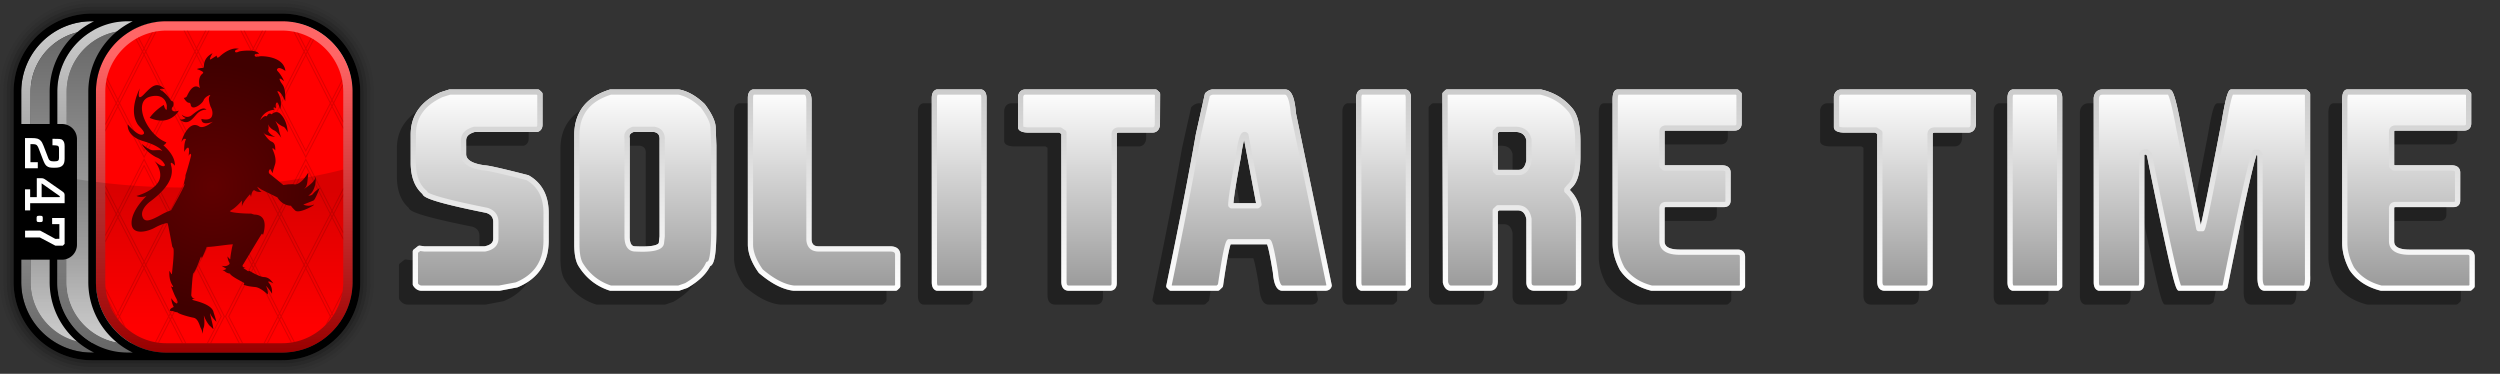 <svg xmlns="http://www.w3.org/2000/svg" width="1070" height="160" xmlns:xlink="http://www.w3.org/1999/xlink" viewBox="0 0 1070 160" preserveAspectRatio="xMinYMin"><rect x="0" y="0" width="1070" height="160" fill="#333333" stroke="none"/><defs><linearGradient id="a" x1="1464.075" y1="280.912" x2="1464.075" y2="139.098" gradientTransform="translate(-1384.075 -130.005)" gradientUnits="userSpaceOnUse"><stop offset="0" stop-color="#666"/><stop offset="1" stop-color="#ccc"/></linearGradient><linearGradient id="b" x1="255.308" y1="-53.727" x2="255.308" y2="-187.539" gradientTransform="translate(-175.308 200.633)" gradientUnits="userSpaceOnUse"><stop offset="0" stop-color="#ccc"/><stop offset="1" stop-color="#666"/></linearGradient><linearGradient id="c" x1="1471.789" x2="1471.789" y2="139.098" xlink:href="#a"/><linearGradient id="d" x1="263.023" x2="263.023" xlink:href="#b"/><linearGradient id="e" x1="1480.063" y1="280.912" x2="1480.063" y2="139.098" gradientTransform="translate(-1384.075 -130.005)" gradientUnits="userSpaceOnUse"><stop offset="0" stop-color="#900"/><stop offset=".9" stop-color="#f66"/></linearGradient><linearGradient id="f" x1="1464.075" y1="276.911" x2="1464.075" y2="202.557" gradientTransform="translate(-1384.075 -130.005)" gradientUnits="userSpaceOnUse"><stop offset=".1" stop-opacity="0"/><stop offset=".9" stop-opacity=".15"/></linearGradient><linearGradient id="h" data-name="New Gradient Swatch 12" x1="617.469" y1="124.488" x2="617.469" y2="38.288" gradientUnits="userSpaceOnUse"><stop offset="0" stop-color="#999"/><stop offset="1" stop-color="#fff"/></linearGradient><linearGradient id="i" x1="617.469" y1="124.488" x2="617.469" y2="38.288" gradientUnits="userSpaceOnUse"><stop offset="0" stop-color="#fff"/><stop offset="1" stop-color="#ccc"/></linearGradient><radialGradient id="g" cx="162.133" cy="154.321" fx="162.133" fy="154.321" r="52.833" gradientTransform="rotate(20 337.826 -85.093)" gradientUnits="userSpaceOnUse"><stop offset="0" stop-color="#600000"/><stop offset="1" stop-color="#400000"/></radialGradient></defs><path d="M120.718 0H39.282C17.622 0 0 17.622 0 39.282v81.436C0 142.378 17.622 160 39.282 160h81.436c21.66 0 39.282-17.622 39.282-39.282V39.282C160 17.622 142.378 0 120.718 0Zm37.827 120.718c0 20.858-16.969 37.827-37.827 37.827H39.282c-20.858 0-37.827-16.969-37.827-37.827V39.282c0-20.858 16.969-37.827 37.827-37.827h81.436c20.858 0 37.827 16.969 37.827 37.827v81.436Z" opacity=".05"/><path d="M120.718 1.455H39.282c-20.858 0-37.827 16.969-37.827 37.827v81.436c0 20.858 16.969 37.827 37.827 37.827h81.436c20.858 0 37.827-16.969 37.827-37.827V39.282c0-20.858-16.969-37.827-37.827-37.827Zm36.372 119.263c0 20.056-16.317 36.372-36.372 36.372H39.282c-20.056 0-36.372-16.316-36.372-36.372V39.282C2.91 19.226 19.226 2.91 39.282 2.91h81.436c20.056 0 36.372 16.316 36.372 36.372v81.436Z" opacity=".1"/><path d="M120.718 2.91H39.282C19.226 2.91 2.91 19.226 2.91 39.282v81.436c0 20.056 16.317 36.372 36.372 36.372h81.436c20.056 0 36.372-16.316 36.372-36.372V39.282c0-20.056-16.317-36.372-36.372-36.372Zm34.917 117.808c0 19.253-15.664 34.917-34.917 34.917H39.282c-19.253 0-34.917-15.664-34.917-34.917V39.282c0-19.253 15.664-34.917 34.917-34.917h81.436c19.253 0 34.917 15.664 34.917 34.917v81.436Z" opacity=".2"/><path d="M120.718 4.365H39.282c-19.253 0-34.917 15.664-34.917 34.917v81.436c0 19.253 15.664 34.917 34.917 34.917h81.436c19.253 0 34.917-15.664 34.917-34.917V39.282c0-19.253-15.664-34.917-34.917-34.917Zm33.462 116.353c0 18.451-15.011 33.462-33.462 33.462H39.282c-18.451 0-33.462-15.011-33.462-33.462V39.282C5.82 20.831 20.831 5.82 39.282 5.82h81.436c18.451 0 33.462 15.011 33.462 33.462v81.436Z" opacity=".3"/><path d="M120.718 9.093H39.282c-16.646 0-30.189 13.543-30.189 30.189v81.436c0 16.646 13.543 30.189 30.189 30.189h81.436c16.646 0 30.189-13.543 30.189-30.189V39.282c0-16.646-13.543-30.189-30.189-30.189Zm26.188 111.625c0 14.404-11.785 26.188-26.188 26.188H39.282a25.999 25.999 0 0 1-14.616-4.488 26.563 26.563 0 0 1-5.574-5.067 26.3 26.3 0 0 1-3.933-6.465 25.942 25.942 0 0 1-2.066-10.168V39.282c0-.9.046-1.79.136-2.668.808-7.897 5.164-14.785 11.436-19.032a26.157 26.157 0 0 1 9.355-3.953 26.007 26.007 0 0 1 5.261-.535h81.436c14.403 0 26.188 11.784 26.188 26.188v81.436Z" fill="url(#a)"/><path d="M120.718 13.094H39.282a26.01 26.01 0 0 0-14.616 4.488c-6.272 4.246-10.628 11.134-11.436 19.032-.09.878-.136 1.767-.136 2.668v81.436c0 3.601.737 7.038 2.066 10.168a26.27 26.27 0 0 0 3.933 6.465 26.553 26.553 0 0 0 5.574 5.067 25.994 25.994 0 0 0 14.616 4.488h81.436c14.403 0 26.188-11.784 26.188-26.188V39.282c0-14.404-11.785-26.188-26.188-26.188Z" fill="url(#b)"/><path d="M120.718 9.093H54.712c-16.646 0-30.189 13.543-30.189 30.189v81.436c0 16.646 13.543 30.189 30.189 30.189h66.006c16.646 0 30.189-13.543 30.189-30.189V39.282c0-16.646-13.543-30.189-30.189-30.189Zm26.188 111.625c0 14.404-11.785 26.188-26.188 26.188H54.712a25.999 25.999 0 0 1-14.616-4.488 26.563 26.563 0 0 1-5.574-5.067 26.3 26.3 0 0 1-3.933-6.465 25.942 25.942 0 0 1-2.066-10.168V39.282c0-.9.046-1.79.136-2.668.808-7.897 5.164-14.785 11.436-19.032a26.157 26.157 0 0 1 9.355-3.953 26.007 26.007 0 0 1 5.261-.535h66.006c14.403 0 26.188 11.784 26.188 26.188v81.436Z" fill="url(#c)"/><path d="M120.718 13.094H54.712a26.01 26.01 0 0 0-14.616 4.488c-6.272 4.246-10.628 11.134-11.436 19.032-.09.878-.136 1.767-.136 2.668v81.436c0 3.601.737 7.038 2.066 10.168a26.27 26.27 0 0 0 3.933 6.465 26.553 26.553 0 0 0 5.574 5.067 25.994 25.994 0 0 0 14.616 4.488h66.006c14.403 0 26.188-11.784 26.188-26.188V39.282c0-14.404-11.785-26.188-26.188-26.188Z" fill="url(#d)"/><rect x="41.069" y="9.093" width="109.837" height="141.814" rx="30.189" ry="30.189" fill="red"/><path d="M120.718 9.093h-49.46c-16.646 0-30.189 13.543-30.189 30.189v81.436c0 16.646 13.543 30.189 30.189 30.189h49.46c16.646 0 30.189-13.543 30.189-30.189V39.282c0-16.646-13.543-30.189-30.189-30.189Zm26.188 111.625c0 14.404-11.785 26.188-26.188 26.188h-49.46a25.999 25.999 0 0 1-14.616-4.488 26.563 26.563 0 0 1-5.574-5.067 26.3 26.3 0 0 1-3.933-6.465 25.942 25.942 0 0 1-2.066-10.168V39.282c0-.9.046-1.79.136-2.668.808-7.897 5.164-14.785 11.436-19.032a26.157 26.157 0 0 1 9.355-3.953 26.007 26.007 0 0 1 5.261-.535h49.46c14.403 0 26.188 11.784 26.188 26.188v81.436Z" fill="url(#e)"/><path d="m61.678 67.727 11.224-21.782 11.223 21.782 12.099-23.481.051-.095L85.05 22.086l4.634-8.992h-.475l-4.395 8.528-.451-.886 3.938-7.642h-.476l-3.698 7.177v-.002l-.002.002-3.699-7.177h-.476l3.938 7.643-.45.886-4.394-8.528h-.475l4.633 8.992-10.299 20.25-10.299-20.25 4.456-8.648c-.175.029-.349.062-.523.094l-4.169 8.09-.45-.886 3.607-7.001c-.18.041-.361.08-.54.125l-3.304 6.411v-.002l-.002.002-2.235-4.338c-.126.064-.251.13-.375.196l2.374 4.607-.451.886-2.629-5.101c-.122.07-.245.139-.366.211l2.759 5.354-10.301 20.247-4.653-9.145c-.051.211-.105.421-.151.635l4.566 8.976-.447.878-4.362-8.576c-.039.243-.067.491-.099.736l4.22 8.296-4.458 8.651v.922l4.69-9.103.455.884-5.146 9.983v.92l5.382-10.445 11.226 21.782Zm0-.924L50.69 45.485l.455-.884 10.533 20.442 10.532-20.44.454.881-10.986 21.32Zm-10.3-22.67 10.3-20.248 10.3 20.248-10.3 19.988-10.3-19.988Zm44.42.018L84.124 66.803 73.139 45.485l.454-.881 10.532 20.439 10.774-20.909-10.536-20.715.448-.87 10.988 21.602Zm-21.974-.018 10.3-20.248 10.3 20.248-10.3 19.988-10.3-19.988Zm10.3-22.932.45.884-.448.87v-.003l-.003.003-.448-.87.45-.884Zm-.685 1.348.448.87-10.303 20.259-.445-.876 10.3-20.253ZM73.35 44.151l-.449.872-.449-.872.449-.883.449.883Zm-.686-1.349-.445.875-10.304-20.258.448-.87 10.3 20.253ZM61.678 21.201l.45.884-.448.87v-.003l-.003.003-.448-.87.45-.884Zm-.686 1.348.448.87-10.304 20.257-.446-.877 10.302-20.25Zm-10.99 21.602.451-.887.451.887-.451.875-.451-.875Zm74.481 102.479a21.1 21.1 0 0 0 .439-.068l-5.038-9.775.454-.881 5.414 10.507c.144-.028.288-.057.431-.088l-5.612-10.89 10.3-20.244 10.3 20.244-1.936 3.756c.365-.366.716-.746 1.06-1.134l1.109-2.152.254.492c.095-.126.184-.256.276-.384l-.289-.561.451-.887.36.708c.091-.135.176-.275.265-.412l-.388-.762 3.96-7.784c.109-.494.207-.992.287-1.495l-4.484 8.814-10.3-20.245 10.3-19.989 4.81 9.335v-.922l-4.573-8.873.455-.882 4.119 7.992v-.923l-3.885-7.54 3.885-7.637v-.932l-4.127 8.111-.446-.877 4.573-8.988v-.931l-4.81 9.454-11.225-22.06-11.223 22.063-11.225-22.063-12.099 23.785-.051.094 11.225 21.784-11.174 21.97-.051.093 5.903 11.453h.476l-5.902-11.453 10.986-21.6.449.871-10.487 20.617-.049.097 5.91 11.469h.476l-5.912-11.472 10.3-20.244 10.3 20.244-5.912 11.472h.476l5.669-11.001.454.881-5.215 10.12h.475l4.978-9.66 4.835 9.384Zm-4.153-11.653-.446-.876 10.301-20.249.449.871-10.304 20.254Zm-1.373-42.919.454.881-10.298 19.985-.451-.887 10.296-19.98Zm-10.532 19.516v-.003l-.003.003-10.298-19.985 10.3-20.246 10.3 20.246-10.298 19.985Zm11.222-18.175 10.299 19.99-10.298 20.248-10.3-20.248 10.299-19.99Zm10.987 18.639-.451.887-10.299-19.985.454-.881 10.296 19.979Zm-10.063-20.45 10.3-20.246 10.3 20.246-10.298 19.985v-.003l-.003.003-10.298-19.985Zm10.3 22.669v.002l-.45-.871.45-.884.45.884-.449.871v-.002Zm10.988 19.843-.447.879-10.303-20.256.449-.871 10.301 20.248Zm-10.299-21.176-.451-.887 10.296-19.98.455.882-10.299 19.984Zm10.536-22.205.451.887-.451.875-.451-.875.451-.887Zm-11.225-22.061 10.988 21.595-.448.88-10.54-20.721-10.541 20.719-.445-.876 10.987-21.597Zm-10.774 22.947-.45.874-.45-.874.45-.885.45.885Zm-12.362 21.319L96.751 91.605l11.672-22.947 10.988 21.598-.447.878-10.541-20.723-10.724 21.082-.049.098 10.536 20.446-.451.886Zm.688 1.333v.002l-.45-.871.45-.884.45.884-.449.871v-.002Zm.238.466.449-.871 10.302 20.251-.446.877-10.304-20.257Zm10.536 20.73.45-.885.45.885-.45.874-.45-.874Zm-34.148-22.064 11.225-21.784-12.15-23.878L72.901 89.79 61.678 67.727l-11.225 22.06-5.383-10.579v.931l5.146 10.114-.448.88-4.698-9.237v.929l4.458 8.763-4.458 8.651v.923l4.691-9.104.455.882-5.146 9.985v.922L50.453 93.4l10.3 19.989-10.3 20.245-5.253-10.325c.041.415.094.826.154 1.235l4.862 9.556-.447.879-3.788-7.447c.246.908.542 1.796.882 2.663l2.28 4.481a26.43 26.43 0 0 0 1.657 2.323l-.109-.211.455-.883 1.789 3.472c.3.294.606.582.92.861l-2.475-4.804 10.3-20.244 10.3 20.244-5.668 11c.145.028.291.05.437.076l5.464-10.605.453.88-5.08 9.859c.148.021.295.041.444.06l4.873-9.458 4.978 9.661h.475l-5.215-10.121.453-.88 5.669 11.001h.476l-5.912-11.472 10.3-20.244 10.3 20.244-5.912 11.472h.476l5.909-11.469-10.536-20.714.449-.871 10.988 21.6-5.902 11.453h.475l5.902-11.453-11.225-22.063ZM73.35 91.605l-.449.872-.449-.872.449-.883.449.883Zm10.537 20.433-.451.886-10.298-19.987.453-.879 10.296 19.979Zm-10.063-20.45 10.3-20.246 10.3 20.246-10.298 19.985v-.003l-.003.003-10.298-19.985Zm-1.613.47.453.879-10.298 19.987-.451-.886 10.296-19.979Zm-10.532 19.516v-.003l-.003.003-10.298-19.985 10.3-20.246 10.3 20.246-10.298 19.985Zm11.222-18.176 10.298 19.991-10.298 20.248-10.298-20.248 10.298-19.991Zm-11.223-24.74 10.986 21.598-.446.876-10.54-20.721L51.136 91.13l-.446-.877 10.988-21.595ZM50.002 91.605l.451-.887.451.887-.451.875-.451-.875Zm.688 1.335.455-.882 10.296 19.98-.451.887-10.299-19.984Zm-.237 43.388-.451-.875.451-.887.451.887-.451.875Zm.683-1.351-.446-.877 10.301-20.248.449.871-10.304 20.254Zm10.542-20.72v.002l-.45-.871.45-.884.45.884-.449.871v-.002Zm.237.466.449-.871 10.3 20.251-.445.876-10.303-20.256Zm10.986 21.602-.449-.872.449-.883.449.883-.449.872Zm.682-1.346-.445-.876 10.3-20.251.449.871-10.303 20.256Zm10.542-20.721v-.002l-.002.002-.449-.871.45-.884.45.884-.449.871Zm.237-2.22 10.536-20.446-10.774-21.18-10.541 20.72-.445-.876 10.986-21.598 11.674 22.947-10.986 21.319-.451-.886Zm59.059 21.677 1.246-2.449a26.18 26.18 0 0 1-1.246 2.449ZM96.274 44.151l12.15 23.576 11.224-21.782 11.224 21.782 11.224-21.782 4.811 9.335v-.922l-4.574-8.874.455-.884 4.119 7.993v-.922l-3.885-7.54 3.759-7.39c-.025-.253-.058-.504-.09-.755l-3.911 7.689-.446-.877 4.15-8.158c-.041-.228-.079-.457-.126-.683l-4.261 8.375-10.301-20.247 2.624-5.092c-.12-.074-.241-.146-.362-.219l-2.498 4.846-.451-.886 2.249-4.364a32.609 32.609 0 0 0-.372-.203l-2.114 4.102v-.002l-.002.002-3.21-6.23c-.184-.051-.368-.104-.554-.151l3.528 6.846-.451.886-4.108-7.971c-.174-.037-.351-.067-.526-.1l4.398 8.535-10.3 20.248-10.3-20.248 4.634-8.992h-.475l-4.395 8.528-.451-.886 3.938-7.643h-.476l-3.699 7.177v-.002l-.002.002-3.699-7.177h-.476l3.938 7.642-.451.886-4.394-8.528h-.476l4.634 8.992-11.226 22.065Zm34.597 22.652-10.987-21.318.455-.882 10.532 20.44 10.532-20.44.455.884-10.988 21.317Zm-10.3-22.67 10.3-20.248 10.3 20.248-10.3 19.988-10.3-19.988Zm21.976.018-.451.875-.451-.875.451-.887.451.887Zm-.688-1.352-.447.878-10.304-20.258.448-.87 10.302 20.25Zm-10.988-21.598.45.884-.448.87v-.003l-.003.003-.448-.87.45-.884Zm-.686 1.348.448.87-10.304 20.257-.445-.876 10.301-20.252Zm-10.088 21.602-.45.874-.45-.874.45-.885.45.885Zm-.687-1.35-.446.877L108.66 23.42l.448-.87 10.301 20.252Zm-.687 1.332-10.3 19.988-10.3-19.988 10.3-20.248 10.3 20.248Zm-10.3-22.932.45.884-.448.87v-.003l-.003.003-.448-.87.45-.884Zm-.685 1.348.448.87-10.487 20.62-.049.095 10.774 20.909 10.532-20.44.455.882-10.987 21.318-11.672-22.652 10.987-21.602Z" fill="#900" fill-opacity=".35"/><path d="M80.001 80.275c-25.106 0-48.27-2.874-66.907-7.722v48.166c0 3.601.737 7.038 2.066 10.168a26.3 26.3 0 0 0 3.933 6.465 26.538 26.538 0 0 0 5.573 5.066 25.994 25.994 0 0 0 14.616 4.488h81.436c14.403 0 26.188-11.784 26.188-26.188V72.553c-18.637 4.848-41.8 7.722-66.905 7.722Z" fill="url(#f)"/><path d="M120.718 5.82H39.282C20.831 5.82 5.82 20.831 5.82 39.282v81.436c0 18.451 15.011 33.462 33.462 33.462h81.436c18.451 0 33.462-15.011 33.462-33.462V39.282c0-18.451-15.011-33.462-33.462-33.462ZM9.093 39.282c0-16.646 13.543-30.189 30.189-30.189h1.004c-11.25 5.397-19.037 16.9-19.037 30.189v13.791H9.093V39.282Zm30.189 111.625c-16.646 0-30.189-13.543-30.189-30.189v-9.568h12.156v9.568c0 13.289 7.787 24.791 19.037 30.189h-1.004Zm15.43 0c-16.646 0-30.189-13.543-30.189-30.189v-9.568h1.989a6.436 6.436 0 0 0 6.434-6.434V59.508a6.434 6.434 0 0 0-6.434-6.435h-1.989V39.282c0-16.646 13.543-30.189 30.189-30.189h2.121c-11.25 5.397-19.037 16.9-19.037 30.189v81.436c0 13.289 7.787 24.791 19.037 30.189h-2.121Zm96.195-30.189c0 16.646-13.543 30.189-30.189 30.189h-49.46c-16.646 0-30.189-13.543-30.189-30.189V39.282c0-16.646 13.543-30.189 30.189-30.189h49.46c16.646 0 30.189 13.543 30.189 30.189v81.436Z"/><path d="M19.981 71.051c-.605-.452-1.039-1.325-1.551-2.625l-1.961-5.094c-.146-.374-.41-.874-.65-1.123-.342-.348-.799-.526-2.088-.526h-.701v7.744h3.148v2.595h-5.474V59.089h2.664c2.423 0 3.223.273 4.019 1.098.466.474.8 1.048 1.262 2.247l1.988 5.169c.293.772.532.973.77 1.122.319.2.583.326 1.751.326 1.11 0 1.571-.147 1.811-.402.147-.144.293-.448.293-1.096v-3.845c0-.749-.146-.973-.315-1.147-.167-.177-.505-.351-2.493-.399v-2.751c2.834.054 3.689-.108 4.394.616.508.523.811 1.132.811 2.582v5.294c0 1.526-.314 2.325-.844 2.873-.707.725-1.575 1.024-3.537 1.024-1.844 0-2.499-.149-3.297-.747Zm7.678 12.445v3.472h-14.75v3.07h-2.206v-9.013h2.206v3.345h2.837v-8.107l2.006.015c.631 0 1.038.149 1.649.574l7.244 5.046c.725.499 1.014.874 1.014 1.598Zm-2.083.447-7.75-5.467v5.893h7.75v-.427Zm-9.734 8.651c-.137.147-.17.303-.17.625v.958c0 .321.033.478.17.625.161.186.375.264 1.147.264.77 0 .981-.078 1.147-.264.131-.147.167-.303.167-.625v-.958c0-.321-.036-.478-.167-.625-.167-.186-.377-.264-1.147-.264-.772 0-.987.078-1.147.264Zm-5.111 9.05 6.333-.006 6.614 3.496h3.231l.748-.769V93.311h-5.35v2.622h3.1v6.269l-1.729.033-6.484-3.529-6.464.006v2.932Z" fill="#fff"/><path d="M78.683 41.894s.875-.003 1.279-.694c.402-.691 2.553-6.167 5.644-3.458 0 0-1.478-4.342 1.143-6.293.671-.503-.201-1.07-2.49-1.888 0 0 .878-.44 2.688-.503.808-.063-.735-3.837 4.033-6.291 0 0-2.353 3.836-.268 2.327.875-.566 2.082-1.322 2.082-1.322s-.265 1.827 1.411.254c1.682-1.573 5.307-3.963 8.063-3.085 0 0-1.747.318-1.68 1.007.07.694.878.504 1.68.127.805-.378 7.928-1.07 8.535 1.006 0 0-1.814-.313-1.814.566 0 .882 1.344.63 2.216.443.872-.127 10.211-.127 10.952 6.29 0 0-2.219-1.7-3.161-1.133-.936.566-.265 1.07.338 1.763.604.691 2.149 3.083 2.149 3.713 0 0-2.551-2.329-1.612-.189.942 2.137 2.353 1.572 2.219 8.809 0 0-2.219-5.1-3.426-4.155 0 0 2.487 3.397 1.207 7.614 0 0-.875-3.837-1.543-2.767-.674 1.07-.067 2.263-.067 2.263s-2.018-1.006-.808.694c0 0-4.432 0-6.112 4.467 0 0 1.68-2.391 2.887-1.636 0 0 .604-1.954 2.082-.881 0 0 1.814-2.076 3.764-.125 1.948 1.948 2.823 4.654 3.091 7.8 0 0-1.143-2.137-1.75-2.33-.604-.187-2.353-1.128-3.225-2.199-.875-1.073.939 1.758 1.143 3.207.201 1.446 1.073 3.712 1.073 3.712s-1.744-2.642-2.954-3.146c-1.21-.504-2.551-1.761-2.688-3.021s.402 2.14 0 3.082c.271 1.073 2.012 2.33 2.89 2.584.872.251-3.966-.254-4.84-1.7-.872-1.449 1.481 3.021 3.362 3.776 1.884.755 1.545 2.703 1.682 3.837 0 0-1.082-1.449-1.28-.755.271.755 1.948 4.091 1.143 6.669-.805 2.578-1.012 3.333-.945 3.712.073.376-.802-1.134-1-1.575-.204-.44-1.347 1.196-.268 2.015 1.07.816 5.776 4.718 5.776 4.718s2.012-.315 2.417-.315c.402 0 1.948-.125 2.481.064.808 0 2.89-.63 5.109-4.091.268-.504.671-.881.671-.881s-.198 2.076-.265 2.455c-.137.501 0 3.204-1.347 4.213-1.344 1.006 4.304-2.452 4.569-4.464.274-2.015.939 5.345-2.957 7.485 0 0 1.347.312 2.152-.881 1.006-1.196 2.685-2.327 2.685-2.327s-1.811 4.972-2.618 5.345c-.805.379-4.365 1.761-4.365 1.761s1.948 1.009 4.228.125c2.286-.881-5.911 4.152-7.724 2.394-1.814-1.764-1.744-2.015-1.744-2.015s-3.7.064-5.846-3.587c0 0-6.587-3.207-6.788-3.333-.201-.125-1.878-1.26-1.878-1.26s.805 1.761 1.945 2.266c0 0-1.945.187-2.887-.566-.939-.755-1.548 1.449-1.68 2.703l-.408-1.196s-3.423 3.712-3.487 5.476c0 0-.067-1.26.064-2.77 0 0-2.82 3.336-4.907 4.281-2.082.942 7.194 1.443 8.739 1.321 0 0 1.012.376 1.475.44.47.061 6.386-.318 3.63 8.806 0 0-.201-.881-.54-.504-.335.379-7.791 12.836-7.791 12.836s-1.079 1.134.335 1.51c1.411.376-.875 0-.134.44s1.814 1.199 1.814 1.199l.47-.254s4.234 2.642 6.252 2.703c2.012.067 3.088 1.385 4.027 2.706 0 0-3.021-1.697-1.881-.19 1.143 1.324 1.408 2.77 1.344 4.596 0 0-1.948-2.96-2.618-3.272 0 0 1.178 2.26.717 3.584 0 0-2.977-2.933-5.269-3.146-2.289-.216-3.934-.501-5.004-1.035 0 0 .271-.432.271-.647s-5.651-2.785-6.115-4.076c0 0-1.108-.105-1.872-.712-.758-.609-.685-.469-1.184-.504-.49-.035 1.758-.641 1.414-.892-.344-.251-1.604-.965-1.831-1.181-.23-.213 1.219.499 2.481-.213 1.26-.714.805-.857.382-1.898-.42-1.038-.461-1.965-.461-1.965s1.303 1.647 1.228 1.073c-.076-.572.799-5.756 1.102-6.15.309-.394-8.628 1.035-10.497 1H88.5s-1.645 4.257-2.216 4.829c0 0-.038-.86-.265-.606-.233.248-1.989 5.803-3.406 7.287-.417 2.896-.758 9.232-.758 9.232s.341 1.324 1.295 1.324c.959 0-1.486.283-.723.642.767.359 8.325 1.717 8.975 5.292a135.503 135.503 0 0 1 1.257 4.076s-1.752-1.572-2.554-3.289c-.808-1.717 1.07 4.327 1.219 6.438 0 0-1.143-1.146-1.528-1.432-.379-.286-1.752-2.251-2.368-3.969-.612-1.717.726 3.003-.458 5.257a53.1 53.1 0 0 1-.19 2.108s-.306-1.61-.954-2.648c-.606-1.68-1.26-3.899-3.018-4.217-1.758-.324-6.376-1.575-6.949-2.362-.574.07-.805-.108-.916-.143-.117-.038-1.185-.467-2.218-.467 0 0-.229-.787 1.263-1.429.229-.108.418-.216.418-.216s-.994-1.572-1.105-3.756c0 0 1.602 2.502 2.478 2.219.384-.501.155-1.251-.496-2.397-.65-1.143-1.91-4.47-2.062-4.826-.152-.356.916.79.878-.035-.57-.895-1.796-2.613-1.604-6.546.039-.464.991 1.898 1.108 1.216 0-.819 1.029-8.436.649-10.798 0 0-.344-.825-.421-.609-.074.216-1.793-9.763-2.137-10.369 0 0-1.98.09-5.409 1.977-3.425 1.887-10.077 3.397-9.975-2.169.102-5.569 6.351-11.325 6.351-11.325s-2.621.849-4.234-.093c0 0 6.549-1.607 9.273-5.852 2.719-4.246-1.615-9.156-1.615-9.156s3.832 3.589 4.537 1.793c-.907-1.887-2.422-2.831-3.629-3.301-1.209-.472-4.94-2.925-6.352-5.756 0 0 3.13 2.735 4.842 2.735 1.713 0 3.326-.283 3.827.283.504.566-.2-1.886-7.861-4.152-7.66-2.263-6.75-7.173-6.75-7.173s5.039 6.042 6.852 3.966c.602-1.038-2.116-3.021-2.82-4.342-.709-1.324-3.326-5.756 1.108-15.098 0 0-1.817 6.325 1.712 2.642 3.525-3.68 5.443-5.569 8.972-2.359 0 0-3.426-.472-1.312.755 2.114 1.228 3.928 4.149 3.928 4.149l1.012.569s.499 1.321-.303 2.263c-.808.945-.303 2.551 2.718 1.513 0 0-3.727 6.981-12.495 3.114 0 0 1.612-2.738 6.048-5.569 0 0 .504 2.266 1.108 2.076.602-.189.602-7.643-7.054-5.569-7.66 2.079-1.212 16.516 7.054 19.537 0 0-.604 1.134-1.212 1.134-.602 0 5.04 3.773 4.839 8.87 0 0-2.317-2.735-1.613-.096.706 2.642 1.209 7.928-9.17 15.571 0 0-5.04 3.776-2.621 7.266 1.012 1.134 2.621 1.038 7.762-1.887 2.015-1.131 4.03-1.793 4.03-1.793s5.243-9.249 5.642-10.757c.405-1.511-.3 0-.3 0s.402-2.076.604-2.642c.204-.569.204-1.604.204-1.604l.604-1.889s1.817-6.228 1.817-6.701c0 0-.207-1.277-.868.035-.655 1.312.879-4.511-1.048-2.954-.571.659-.965 1.271-1.009 1.56-.044.286-.303-3.692.743-5.415 0 0-.831-.863-1.754.863-.917 1.72 2.353-9.786 7.46-6.325 0 0 1.543 1.257 5.777-2.076 0 0-4.902 2.137-4.902-1.196 0 0 3.558 1.006 4.435-1.009.869-2.015-.473-4.152-.473-4.152s-1.414-3.522-.405-4.593c1.009-1.067-1.945.064-2.618 1.764-.671 1.694-4.972 4.718-5.511 2.012 0 0 0-.945-.87-.945-.876 0-2.019-1.822-2.086-2.073Zm.833 8.555c-.973.918-2.643.703-2.643.703 3.505 2.75 5.29-.053 7.281-2.266 1.997-2.213 4.211-1.942 4.211-1.942-1.295-1.458-3.992.487-6.258 2.321-2.269 1.834-4.317-.219-4.317-.219.592 1.295 1.726 1.403 1.726 1.403Z" fill="url(#g)"/><path d="M1053.247 115.811v12.585c0 .307-.126.6-.348.811l-.882.84a1.12 1.12 0 0 1-.772.309h-37.983c-.092 0-.184-.012-.274-.035-5.865-1.479-10.345-4.456-13.315-8.85a1.194 1.194 0 0 1-.064-.109c-2.04-3.906-3.073-7.75-3.073-11.426V48.679c0-1.107 0-4.477 2.299-4.477h50.937c.287 0 .563.11.771.308l.883.838c.223.212.349.505.349.812v12.588c0 1.927-1.188 3.078-3.177 3.078h-29.153c-.644 0-.644.141-.644.559v14.063l.211.201h24.284c3.401 0 3.768 2.152 3.768 3.077v12.028c0 1.752-1.079 2.798-2.885 2.798h-24.733c-.644 0-.644.141-.644.559v13.985c0 .994 0 3.635 6.536 3.635h24.732c1.992 0 3.181 1.151 3.181 3.079ZM414.38 44.259a1.117 1.117 0 0 0-.354-.057h-18.845c-.12 0-.239.019-.352.057-.888.294-1.946 1.154-1.946 3.58v78.88c0 2.43 1.059 3.289 1.948 3.581.113.038.231.057.35.057h19.138c.288 0 .564-.111.773-.309l.882-.84a1.12 1.12 0 0 0 .347-.811V47.839c0-2.424-1.056-3.285-1.941-3.58Zm75.009.25a1.12 1.12 0 0 0-.77-.307h-55.65c-1.682 0-2.835 1.05-3.162 2.881a1.085 1.085 0 0 0-.017.197v12.978c0 2.174 3.011 2.348 4.065 2.408h13.613l.872.592v63.182c0 3.535 2.226 3.917 3.183 3.917h17.667c.677 0 2.885-.243 2.885-3.357V63.504c0-.595.085-.838.942-.838h14.368c.827 0 2.792-.313 3.172-3.212.006-.047.009-.094.009-.141l.059-13.148a1.119 1.119 0 0 0-.35-.818l-.885-.838Zm-114.332 66.825h-30.621c-1.955 0-2.854-.861-3.003-2.795v-59.58c0-4.138-1.993-4.756-3.18-4.756h-21.79c-.12 0-.239.019-.354.057-.887.295-1.943 1.155-1.943 3.58v62.657c0 3.729 1.556 7.805 4.625 12.117.053.075.115.142.184.202 5.253 4.493 10.211 7.028 14.735 7.535.041.005.083.007.125.007h43.578c.288 0 .564-.111.772-.309l.882-.84c.222-.211.348-.504.348-.811v-13.426c0-1.094-.425-3.637-4.359-3.637ZM220.415 80.991a1.142 1.142 0 0 0-.276-.112c-14.356-3.691-17.639-4.203-18.745-4.228-5.174-.733-7.798-2.333-7.798-4.756v-5.873c0-1.106.392-2.679 3.745-3.635h26.642c.137 0 .272-.025.4-.074.708-.271 1.897-1.021 1.897-3.005V46.16c0-.307-.126-.601-.349-.812l-.883-.838a1.118 1.118 0 0 0-.771-.308h-37.69c-.115 0-.229.018-.338.052l-3.532 1.118a1.186 1.186 0 0 0-.129.05c-8.444 3.874-12.725 9.958-12.725 18.082v12.028c0 5.976 1.703 10.494 5.064 13.436.397 1.351 3.473 3.294 27.276 8.068 2.041.675 2.993 1.932 2.993 3.95v6.994c0 1.128-.386 2.698-3.701 3.356H175.77l-1.985-.268a1.128 1.128 0 0 0-.844.231l-1.769 1.398a1.118 1.118 0 0 0-.425.879v13.985c0 .212.06.419.173.598 1.149 1.818 2.59 2.2 3.598 2.2h33.272c.07 0 .14-.007.209-.02l7.361-1.398c.075-.014.147-.036.217-.064 8.862-3.643 13.355-10.391 13.355-20.057V97.07c0-7.447-2.865-12.856-8.516-16.078Zm654.371-36.732a1.115 1.115 0 0 0-.353-.057h-18.844c-.12 0-.238.019-.352.057-.888.294-1.946 1.154-1.946 3.58v78.88c0 2.429 1.059 3.289 1.948 3.581.113.038.232.057.351.057h19.139c.287 0 .564-.111.772-.309l.883-.84c.222-.212.348-.505.348-.812V47.839c0-2.425-1.058-3.285-1.946-3.58ZM300.698 68.215v35.846c0 11.577-1.01 15.088-2.691 15.798-1.634 3.329-4.873 6.431-9.639 9.226a1.14 1.14 0 0 1-.201.092l-3.239 1.118c-.118.04-.241.062-.366.062h-29.149c-.115 0-.229-.018-.338-.053-5.775-1.828-10.343-5.474-13.577-10.839-1.107-2.055-1.632-4.973-1.632-8.969V63.781c0-9.827 5.119-16.398 15.216-19.529.107-.033.219-.05.332-.05h29.149c.071 0 .142.007.211.02 3.693.71 7.351 2.784 10.871 6.166.045.043.085.089.123.139 3.12 4.191 4.637 7.521 4.637 10.179l.294 7.509ZM263.6 65.182v41.957c0 4.195 1.691 4.195 2.413 4.195 7.13.356 9.21-.567 9.82-1.149.217-.206.247-.376.247-.528 0-.044.002-.087.007-.131l.288-2.453V66.021c0-.026 0-.052.002-.078.153-2.185-.595-3.253-2.5-3.556h-8.555c-1.859.695-1.941 1.642-1.747 2.564.016.076.024.154.024.231Zm474.202 47.55h-24.736c-6.53 0-6.53-2.641-6.53-3.635V95.112c0-.418 0-.559.645-.559h24.729c1.809 0 2.889-1.046 2.889-2.798V79.727c0-.925-.368-3.077-3.77-3.077h-24.284l-.209-.2V62.385c0-.418 0-.559.645-.559h29.148c1.992 0 3.181-1.151 3.181-3.078V46.16c0-.307-.126-.601-.349-.812l-.883-.838a1.118 1.118 0 0 0-.771-.308h-50.939c-2.299 0-2.299 3.37-2.299 4.477v61.257c0 3.672 1.034 7.516 3.071 11.426.02.038.042.075.066.11 2.972 4.394 7.45 7.372 13.311 8.85a1.1 1.1 0 0 0 .274.035h37.987c.287 0 .564-.111.771-.309l.884-.84c.223-.211.349-.505.349-.812v-12.585c0-1.928-1.189-3.079-3.181-3.079Zm-71.846-25.511c3.218 3.149 4.849 7.399 4.849 12.646v27.693c0 .161-.035.319-.101.466-.881 1.927-2.323 2.332-3.377 2.332h-16.488c-2.176 0-3.475-1.36-3.475-3.638V99.692c-.648-3.31-2.413-3.738-3.885-3.738h-7.799l-.503.478v29.73c0 3.787-2.431 4.196-3.475 4.196h-16.605c-1.177 0-2.73-.583-3.441-3.36a1.11 1.11 0 0 1-.035-.276l-.178-80.559c0-.308.126-.603.349-.815l.883-.838c.208-.198.484-.308.771-.308h40.044c.083 0 .167.009.248.028 5.317 1.205 9.681 3.775 12.971 7.639 2.545 2.697 3.801 7.523 3.801 14.713v6.433c0 6.724-1.261 11.101-3.854 13.375l-.698.832Zm-23.363-24.835h-6.914l-.503.479v15.541l.21.2h8.682c1.082 0 2.596-.42 3.295-4.021v-8.71c-.605-2.38-2.125-3.49-4.77-3.49ZM838.592 44.51a1.12 1.12 0 0 0-.771-.308h-55.648c-1.68 0-2.833 1.049-3.164 2.879a1.107 1.107 0 0 0-.018.199v12.978c0 2.174 3.009 2.348 4.063 2.408h13.615l.873.592v63.182c0 3.535 2.224 3.917 3.181 3.917h17.667c.677 0 2.889-.243 2.889-3.357V63.504c0-.595.085-.838.939-.838h14.368c.827 0 2.79-.313 3.169-3.212.006-.047.009-.093.01-.14l.06-13.148c0-.309-.125-.604-.349-.817l-.883-.838ZM564.06 127.89c.035.171.031.348-.014.516-.156.587-.746 1.95-2.849 1.95h-18.258c-3.033 0-3.768-4.416-4.058-7.736-1.361-8.454-2.132-11.221-2.485-12.123h-15.591c-.414 1.027-1.367 4.718-3.257 17.781a1.116 1.116 0 0 1-.337.652l-1.175 1.118a1.12 1.12 0 0 1-.772.309H495.24c-.287 0-.564-.111-.772-.309l-.884-.84a1.12 1.12 0 0 1-.325-1.04c5.667-27.219 9.924-49.04 12.653-64.855l3.838-17.118c.051-.226.17-.432.342-.587 1.034-.933 2.08-1.406 3.108-1.406h30.915c3.35 0 4.244 5.429 4.643 10.188l15.299 73.5Zm-37.475-62.043c-.362 1.205-.863 3.446-1.439 7.6-1.892 10.027-2.943 16.535-3.136 19.426h9.674l-5.1-27.026Zm69.446-21.588a1.117 1.117 0 0 0-.354-.057h-18.845c-.12 0-.239.019-.352.057-.887.294-1.945 1.154-1.945 3.58v78.88c0 2.43 1.059 3.289 1.947 3.581.113.038.231.057.35.057h19.139c.287 0 .564-.111.772-.309l.884-.84a1.12 1.12 0 0 0 .348-.812V47.839c0-2.424-1.057-3.285-1.945-3.58Zm386.802 1.901c0-.307-.126-.6-.349-.812l-.882-.838a1.118 1.118 0 0 0-.771-.308h-31.506c-1.157 0-2.07 0-4.337 13.495-5.876 30.51-8.162 41.355-8.969 44.506l-8.263-41.421c-2.795-15.176-3.925-15.936-4.601-16.39a1.121 1.121 0 0 0-.625-.19h-28.56c-2.08 0-3.45 1.269-3.759 3.483a1.142 1.142 0 0 0-.011.155v78.88c0 2.429 1.059 3.288 1.946 3.581.114.037.232.057.351.057l16.705-.003c.676.047 1.271-.163 1.729-.606.708-.686 1.007-1.839.941-3.587l-.009-53.953s.124-.114.571-.171l.535.457c3.795 18.841 6.804 33.191 8.942 42.654 3.436 15.209 3.905 15.209 5.036 15.209h18.549c.212 0 .419-.06.598-.173l.884-.559c.259-.164.44-.427.5-.727 8.791-43.881 11.578-54.598 12.451-56.723h.078l.269.366v52.22c0 3.713 1.07 5.596 3.18 5.596h16.36c.151.031.3.045.447.045.455 0 .884-.147 1.247-.432 1.067-.842 1.463-2.748 1.325-6.328V46.16Z" fill-opacity=".35"/><path d="M1059.162 109.897v12.585c0 .307-.126.6-.348.811l-.882.84a1.12 1.12 0 0 1-.772.309h-37.983c-.092 0-.184-.012-.274-.035-5.865-1.479-10.345-4.456-13.315-8.85a1.194 1.194 0 0 1-.064-.109c-2.04-3.906-3.073-7.75-3.073-11.426V42.765c0-1.107 0-4.477 2.299-4.477h50.937c.287 0 .563.11.771.308l.883.838c.223.212.349.505.349.812v12.588c0 1.927-1.188 3.078-3.177 3.078h-29.153c-.644 0-.644.141-.644.559v14.063l.211.201h24.284c3.401 0 3.768 2.152 3.768 3.077V85.84c0 1.752-1.079 2.798-2.885 2.798h-24.733c-.644 0-.644.141-.644.559v13.985c0 .994 0 3.635 6.536 3.635h24.732c1.992 0 3.181 1.151 3.181 3.079ZM420.294 38.345a1.117 1.117 0 0 0-.354-.057h-18.845c-.12 0-.239.019-.352.057-.888.294-1.946 1.154-1.946 3.58v78.88c0 2.43 1.059 3.289 1.948 3.581.113.038.231.057.35.057h19.138c.288 0 .564-.111.773-.309l.882-.84a1.12 1.12 0 0 0 .347-.811V41.925c0-2.424-1.056-3.285-1.941-3.58Zm75.009.249a1.12 1.12 0 0 0-.77-.307h-55.65c-1.682 0-2.835 1.05-3.162 2.881a1.085 1.085 0 0 0-.017.197v12.978c0 2.174 3.011 2.348 4.065 2.408h13.613l.872.592v63.182c0 3.535 2.226 3.917 3.183 3.917h17.667c.677 0 2.885-.243 2.885-3.357V57.589c0-.595.085-.838.942-.838h14.368c.827 0 2.792-.313 3.172-3.212.006-.047.009-.094.009-.141l.059-13.148a1.119 1.119 0 0 0-.35-.818l-.885-.838ZM380.971 105.42H350.35c-1.955 0-2.854-.861-3.003-2.795v-59.58c0-4.138-1.993-4.756-3.18-4.756h-21.79c-.12 0-.239.019-.354.057-.887.295-1.943 1.155-1.943 3.58v62.657c0 3.729 1.556 7.805 4.625 12.117.053.075.115.142.184.202 5.253 4.493 10.211 7.028 14.735 7.535.041.005.083.007.125.007h43.578c.288 0 .564-.111.772-.309l.882-.84c.222-.211.348-.504.348-.811v-13.426c0-1.094-.425-3.637-4.359-3.637ZM226.329 75.076a1.142 1.142 0 0 0-.276-.112c-14.356-3.691-17.639-4.203-18.745-4.228-5.174-.733-7.798-2.333-7.798-4.756v-5.873c0-1.106.392-2.679 3.745-3.635h26.642c.137 0 .272-.025.4-.074.708-.271 1.897-1.021 1.897-3.005V40.245c0-.307-.126-.601-.349-.812l-.883-.838a1.118 1.118 0 0 0-.771-.308h-37.69c-.115 0-.229.018-.338.052l-3.532 1.118a1.186 1.186 0 0 0-.129.05c-8.444 3.874-12.725 9.958-12.725 18.082v12.028c0 5.976 1.703 10.494 5.064 13.436.397 1.351 3.473 3.294 27.276 8.068 2.041.675 2.993 1.932 2.993 3.95v6.994c0 1.128-.386 2.698-3.701 3.356h-25.725l-1.985-.268a1.128 1.128 0 0 0-.844.231l-1.769 1.398a1.118 1.118 0 0 0-.425.879v13.985c0 .212.06.419.173.598 1.149 1.818 2.59 2.2 3.598 2.2h33.272c.07 0 .14-.007.209-.02l7.361-1.398c.075-.014.147-.036.217-.064 8.862-3.643 13.355-10.391 13.355-20.057v-11.75c0-7.447-2.865-12.856-8.516-16.078ZM880.7 38.345a1.115 1.115 0 0 0-.353-.057h-18.844c-.12 0-.238.019-.352.057-.888.294-1.946 1.154-1.946 3.58v78.88c0 2.429 1.059 3.289 1.948 3.581.113.038.232.057.351.057h19.139c.287 0 .564-.111.772-.309l.883-.84c.222-.212.348-.505.348-.812V41.925c0-2.425-1.058-3.285-1.946-3.58ZM306.612 62.301v35.846c0 11.577-1.01 15.088-2.691 15.798-1.634 3.329-4.873 6.431-9.639 9.226a1.14 1.14 0 0 1-.201.092l-3.239 1.118c-.118.04-.241.062-.366.062h-29.149c-.115 0-.229-.018-.338-.053-5.775-1.828-10.343-5.474-13.577-10.839-1.107-2.055-1.632-4.973-1.632-8.969V57.867c0-9.827 5.119-16.398 15.216-19.529.107-.033.219-.05.332-.05h29.149c.071 0 .142.007.211.02 3.693.71 7.351 2.784 10.871 6.166.045.043.085.089.123.139 3.12 4.191 4.637 7.521 4.637 10.179l.294 7.509Zm-37.098-3.033v41.957c0 4.195 1.691 4.195 2.413 4.195 7.13.356 9.21-.567 9.82-1.149.217-.206.247-.376.247-.528 0-.044.002-.087.007-.131l.288-2.453V60.107c0-.026 0-.052.002-.078.153-2.185-.595-3.253-2.5-3.556h-8.555c-1.859.695-1.941 1.642-1.747 2.564.016.076.024.154.024.231Zm474.202 47.55H718.98c-6.53 0-6.53-2.641-6.53-3.635V89.198c0-.418 0-.559.645-.559h24.729c1.809 0 2.889-1.046 2.889-2.798V73.813c0-.925-.368-3.077-3.77-3.077h-24.284l-.209-.2V56.471c0-.418 0-.559.645-.559h29.148c1.992 0 3.181-1.151 3.181-3.078V40.246c0-.307-.126-.601-.349-.812l-.883-.838a1.118 1.118 0 0 0-.771-.308h-50.939c-2.299 0-2.299 3.37-2.299 4.477v61.257c0 3.672 1.034 7.516 3.071 11.426.02.038.042.075.066.11 2.972 4.394 7.45 7.372 13.311 8.85a1.1 1.1 0 0 0 .274.035h37.987c.287 0 .564-.111.771-.309l.884-.84c.223-.211.349-.505.349-.812v-12.585c0-1.928-1.189-3.079-3.181-3.079ZM671.87 81.307c3.218 3.149 4.849 7.399 4.849 12.646v27.693c0 .161-.035.319-.101.466-.881 1.927-2.323 2.332-3.377 2.332h-16.488c-2.176 0-3.475-1.36-3.475-3.638V93.778c-.648-3.31-2.413-3.738-3.885-3.738h-7.799l-.503.478v29.73c0 3.787-2.431 4.196-3.475 4.196h-16.605c-1.177 0-2.73-.583-3.441-3.36a1.11 1.11 0 0 1-.035-.276l-.178-80.559c0-.308.126-.603.349-.815l.883-.838c.208-.198.484-.308.771-.308h40.044c.083 0 .167.009.248.028 5.317 1.205 9.681 3.775 12.971 7.639 2.545 2.697 3.801 7.523 3.801 14.713v6.433c0 6.724-1.261 11.101-3.854 13.375l-.698.832Zm-23.362-24.835h-6.914l-.503.479v15.541l.21.2h8.682c1.082 0 2.596-.42 3.295-4.021v-8.71c-.605-2.38-2.125-3.49-4.77-3.49Zm195.998-17.876a1.12 1.12 0 0 0-.771-.308h-55.648c-1.68 0-2.833 1.049-3.164 2.879a1.107 1.107 0 0 0-.018.199v12.978c0 2.174 3.009 2.348 4.063 2.408h13.615l.873.592v63.182c0 3.535 2.224 3.917 3.181 3.917h17.667c.677 0 2.889-.243 2.889-3.357V57.59c0-.595.085-.838.939-.838H842.5c.827 0 2.79-.313 3.169-3.212.006-.047.009-.093.01-.14l.06-13.148c0-.309-.125-.604-.349-.817l-.883-.838Zm-274.532 83.38c.035.171.031.348-.014.516-.156.587-.746 1.95-2.849 1.95h-18.258c-3.033 0-3.768-4.416-4.058-7.736-1.361-8.454-2.132-11.221-2.485-12.123h-15.591c-.414 1.027-1.367 4.718-3.257 17.781a1.116 1.116 0 0 1-.337.652l-1.175 1.118a1.12 1.12 0 0 1-.772.309h-20.024c-.287 0-.564-.111-.772-.309l-.884-.84a1.12 1.12 0 0 1-.325-1.04c5.667-27.219 9.924-49.04 12.653-64.855l3.838-17.118c.051-.226.17-.432.342-.587 1.034-.933 2.08-1.406 3.108-1.406h30.915c3.35 0 4.244 5.429 4.643 10.188l15.299 73.5Zm-37.475-62.043c-.362 1.205-.863 3.446-1.439 7.6-1.892 10.027-2.943 16.535-3.136 19.426h9.674l-5.1-27.026Zm69.446-21.588a1.117 1.117 0 0 0-.354-.057h-18.845c-.12 0-.239.019-.352.057-.887.294-1.945 1.154-1.945 3.58v78.88c0 2.43 1.059 3.289 1.947 3.581.113.038.231.057.35.057h19.139c.287 0 .564-.111.772-.309l.884-.84a1.12 1.12 0 0 0 .348-.812V41.925c0-2.424-1.057-3.285-1.945-3.58Zm386.802 1.901c0-.307-.126-.6-.349-.812l-.882-.838a1.118 1.118 0 0 0-.771-.308h-31.506c-1.157 0-2.07 0-4.337 13.495-5.876 30.51-8.162 41.355-8.969 44.506l-8.263-41.421c-2.795-15.176-3.925-15.936-4.601-16.39a1.121 1.121 0 0 0-.625-.19h-28.56c-2.08 0-3.45 1.269-3.759 3.483a1.142 1.142 0 0 0-.011.155v78.88c0 2.429 1.059 3.288 1.946 3.581.114.037.232.057.351.057l16.705-.003c.676.047 1.271-.163 1.729-.606.708-.686 1.007-1.839.941-3.587l-.009-53.953s.124-.114.571-.171l.535.457c3.795 18.841 6.804 33.191 8.942 42.654 3.436 15.209 3.905 15.209 5.036 15.209h18.549c.212 0 .419-.06.598-.173l.884-.559c.259-.164.44-.427.5-.727 8.791-43.881 11.578-54.598 12.451-56.723h.078l.269.366v52.22c0 3.713 1.07 5.596 3.18 5.596h16.36c.151.031.3.045.447.045.455 0 .884-.147 1.247-.432 1.067-.842 1.463-2.748 1.325-6.328V40.246Z" fill="url(#h)"/><path d="M475.103 124.443h-17.667c-.957 0-3.183-.382-3.183-3.917V57.344l-.872-.592h-13.613c-1.054-.059-4.065-.234-4.065-2.408V41.366c0-.066.006-.132.017-.197.328-1.831 1.48-2.881 3.162-2.881h55.65c.286 0 .562.11.77.307l.885.838c.224.213.351.509.35.818l-.059 13.148c0 .047-.003.094-.009.141-.38 2.899-2.344 3.212-3.172 3.212h-14.368c-.857 0-.942.243-.942.838v63.496c0 3.115-2.208 3.357-2.885 3.357Zm-21.378-69.932c.224 0 .443.067.629.193l1.648 1.119c.307.208.491.555.491.927v63.775c0 1.677.567 1.677.943 1.677h17.667c.317 0 .645 0 .645-1.116V57.59c0-1.927 1.19-3.078 3.182-3.078h14.368c.307 0 .768 0 .941-1.197l.057-12.589-.21-.198h-55.203c-.333 0-.746 0-.939.944v12.697c.178.092.673.273 1.889.344l13.892-.002Zm-33.491 69.932h-19.138c-.119 0-.237-.019-.35-.057-.889-.292-1.948-1.151-1.948-3.581v-78.88c0-2.426 1.059-3.286 1.946-3.58.113-.038.233-.057.352-.057h18.845c.12 0 .24.019.354.057.886.295 1.941 1.156 1.941 3.58v80.557c0 .306-.125.6-.347.811l-.882.84a1.122 1.122 0 0 1-.773.309Zm-18.882-2.241h18.434l.21-.2V41.925c0-.706-.118-1.219-.314-1.397h-18.328c-.198.177-.316.691-.316 1.397v78.88c0 .707.118 1.221.315 1.397Zm-187.649 2.241h-33.272c-1.008 0-2.45-.382-3.598-2.2a1.12 1.12 0 0 1-.173-.598V107.66c0-.342.157-.666.425-.879l1.769-1.398c.239-.189.544-.27.844-.231l1.985.268h25.725c3.315-.658 3.701-2.227 3.701-3.356V95.07c0-2.018-.952-3.274-2.993-3.95-23.803-4.773-26.879-6.717-27.276-8.068-3.361-2.943-5.064-7.46-5.064-13.436V57.588c0-8.124 4.281-14.208 12.725-18.082.042-.019.085-.036.129-.05l3.532-1.118c.109-.034.223-.052.338-.052h37.69c.287 0 .563.11.771.308l.883.838c.223.211.349.505.349.812v13.148c0 1.984-1.189 2.734-1.897 3.005a1.117 1.117 0 0 1-.4.074h-26.642c-3.354.955-3.745 2.528-3.745 3.635v5.873c0 2.423 2.624 4.023 7.798 4.756 1.106.025 4.388.538 18.745 4.228.097.025.189.063.276.112 5.651 3.222 8.516 8.631 8.516 16.078v11.75c0 9.666-4.493 16.414-13.355 20.057-.07.028-.142.05-.217.064l-7.361 1.398c-.068.013-.139.02-.209.02Zm-34.803-3.142c.591.802 1.15.901 1.531.901h33.167l7.144-1.356c7.982-3.318 11.863-9.188 11.863-17.942v-11.75c0-6.619-2.374-11.219-7.257-14.058-13.252-3.405-17.172-4.121-18.124-4.121-.052 0-.104-.004-.155-.011-6.502-.907-9.798-3.257-9.798-6.985v-5.873c0-1.973.961-4.587 5.538-5.835.096-.026.196-.04.295-.04h26.552c.151-.096.299-.296.299-.838V40.726l-.21-.199h-37.07l-3.3 1.045c-7.641 3.525-11.357 8.765-11.357 16.017v12.028c0 5.476 1.545 9.513 4.593 11.999.186.152.316.357.376.585.692.66 4.668 2.534 25.636 6.737.042.008.083.019.123.032 3.013.97 4.605 3.08 4.605 6.101v6.994c0 2.058-.976 4.696-5.625 5.576a1.11 1.11 0 0 1-.208.019H181.61c-.05 0-.1-.003-.15-.01l-1.589-.215-.97.766V121.3Zm204.427 3.142h-43.578c-.042 0-.083-.002-.125-.007-4.524-.507-9.482-3.041-14.735-7.535a1.105 1.105 0 0 1-.184-.202c-3.069-4.311-4.625-8.388-4.625-12.117V41.925c0-2.425 1.057-3.285 1.943-3.58.114-.038.233-.057.354-.057h21.79c1.188 0 3.18.618 3.18 4.756v59.58c.149 1.934 1.048 2.795 3.003 2.795h30.621c3.934 0 4.359 2.543 4.359 3.637v13.426c0 .307-.126.6-.348.811l-.882.84a1.117 1.117 0 0 1-.772.309Zm.883-1.961h.008-.008Zm-44.397-.28h43.066l.21-.2v-12.945c0-.522 0-1.397-2.119-1.397h-30.621c-3.139 0-5-1.758-5.24-4.951l-.003-59.665c0-1.148-.163-2.516-.94-2.516h-21.532c-.197.178-.315.691-.315 1.397v62.657c0 3.222 1.389 6.824 4.13 10.706 4.842 4.119 9.337 6.445 13.363 6.914Zm-49.337 2.241h-29.149c-.115 0-.229-.018-.338-.053-5.775-1.828-10.343-5.474-13.577-10.839-1.107-2.055-1.632-4.973-1.632-8.969V57.867c0-9.827 5.119-16.398 15.216-19.529.107-.033.219-.05.332-.05h29.149c.071 0 .142.007.211.02 3.693.71 7.351 2.784 10.871 6.166.045.043.085.089.123.139 3.12 4.191 4.637 7.521 4.637 10.179l.294 7.509v35.846c0 11.577-1.01 15.088-2.691 15.798-1.634 3.329-4.873 6.431-9.639 9.226a1.14 1.14 0 0 1-.201.092l-3.239 1.118c-.118.04-.241.062-.366.062Zm-28.974-2.241h28.786l2.955-1.02c4.545-2.682 7.528-5.594 8.868-8.658a1.12 1.12 0 0 1 .876-.661c.32-.357 1.386-2.399 1.386-13.716V62.345l-.294-7.509c0-2.158-1.393-5.107-4.139-8.81-3.148-3.007-6.368-4.856-9.573-5.497h-28.869c-9.069 2.863-13.479 8.537-13.479 17.339v46.715c0 3.565.45 6.21 1.338 7.859 2.887 4.787 6.981 8.085 12.145 9.76Zm13.417-14.461c-.938 0-1.953-.028-3.049-.083h-.004c-1.682 0-4.592-.839-4.592-6.434V59.377c-.267-1.427-.126-3.865 3.402-5.085.118-.041.241-.061.366-.061h8.835c.054 0 .108.004.162.012 3.119.455 4.713 2.551 4.492 5.901v41.08c0 .044-.002.087-.007.131l-.289 2.46c-.019.792-.344 1.509-.942 2.079-1.311 1.247-4.002 1.847-8.372 1.847Zm-3.683-51.269c-1.859.695-1.941 1.642-1.747 2.564.016.076.024.154.024.231v41.957c0 4.195 1.691 4.195 2.413 4.195 7.13.356 9.21-.567 9.82-1.149.217-.206.247-.376.247-.528 0-.044.002-.087.007-.131l.288-2.453V60.106c0-.026 0-.052.002-.078.153-2.185-.595-3.253-2.5-3.556h-8.555Zm12.174 44.753h.008-.008Zm389.831 23.218h-16.488c-2.176 0-3.475-1.36-3.475-3.638V93.777c-.648-3.31-2.413-3.738-3.885-3.738h-7.799l-.503.478v29.73c0 3.787-2.431 4.196-3.475 4.196h-16.605c-1.177 0-2.73-.583-3.441-3.36a1.11 1.11 0 0 1-.035-.276l-.178-80.559c0-.308.126-.603.349-.815l.883-.838c.208-.198.484-.308.771-.308h40.044c.083 0 .167.009.248.028 5.317 1.205 9.681 3.775 12.971 7.639 2.545 2.697 3.801 7.523 3.801 14.713V67.1c0 6.724-1.261 11.101-3.854 13.375l-.698.832c3.218 3.149 4.849 7.399 4.849 12.646v27.693c0 .161-.035.319-.101.466-.881 1.927-2.323 2.332-3.377 2.332Zm-32.095-36.644h8.246c2.306 0 5.237.983 6.107 5.668.012.068.019.136.019.205v27.133c0 1.182.416 1.397 1.234 1.397h16.488c.396 0 .847-.102 1.238-.819V93.952c0-4.931-1.515-8.683-4.632-11.471a1.118 1.118 0 0 1-.374-.835v-.56c0-.264.093-.519.262-.72l1.175-1.399c.04-.047.083-.092.13-.132 2.085-1.78 3.141-5.728 3.141-11.735v-6.433c0-6.499-1.086-10.947-3.229-13.218-2.981-3.5-6.898-5.814-11.677-6.921h-39.47l-.209.198.177 79.931c.427 1.545 1.012 1.545 1.237 1.545h16.605c.492 0 1.234 0 1.234-1.955V90.036c0-.307.126-.601.35-.813l1.177-1.116a1.12 1.12 0 0 1 .771-.307Zm34.453 33.846h.008-.008Zm-25.616-46.713h-9.129c-.287 0-.563-.11-.771-.308l-.884-.839a1.118 1.118 0 0 1-.349-.812V56.47c0-.307.126-.6.349-.812l1.176-1.119c.209-.198.485-.308.772-.308h7.361c3.739 0 6.153 1.845 6.98 5.336.02.085.031.171.031.258v8.951c0 .069-.007.138-.02.206-.919 4.917-3.507 5.949-5.516 5.949Zm-8.683-2.24h8.682c1.082 0 2.596-.42 3.295-4.021v-8.71c-.605-2.38-2.125-3.49-4.77-3.49h-6.914l-.503.479v15.541l.21.2Zm13.098-3.915h.008-.008Zm-87.287 55.666h-18.258c-3.033 0-3.768-4.416-4.058-7.736-1.361-8.454-2.132-11.221-2.485-12.123h-15.591c-.414 1.027-1.367 4.718-3.257 17.781a1.116 1.116 0 0 1-.337.652l-1.175 1.118a1.12 1.12 0 0 1-.772.309h-20.024c-.287 0-.564-.111-.772-.309l-.884-.84a1.12 1.12 0 0 1-.325-1.04c5.667-27.219 9.924-49.04 12.653-64.855l3.838-17.118c.051-.226.17-.432.342-.587 1.034-.933 2.08-1.406 3.108-1.406h30.915c3.35 0 4.244 5.429 4.643 10.188l15.299 73.5c.035.171.031.348-.014.516-.156.587-.746 1.95-2.849 1.95Zm-40.929-22.1h16.783c.309 0 .604.127.816.352.433.46 1.24 1.317 3.236 13.736.401 4.573 1.342 5.771 1.836 5.771h18.258c.352 0 .515-.055.596-.125l-15.238-73.212a1.238 1.238 0 0 1-.02-.136c-.537-6.474-1.771-8.202-2.416-8.202h-30.915c-.391 0-.843.204-1.347.607l-3.745 16.7c-2.703 15.667-6.922 37.306-12.53 64.266l.107.101h19.129l.57-.542c2.804-19.317 3.632-19.317 4.881-19.317Zm12.072-13.144h-11.189c-.288 0-.565-.111-.773-.309l-.294-.28a1.121 1.121 0 0 1-.347-.811c0-2.482 1.046-9.23 3.199-20.627 1.25-9.039 2.265-10.702 3.81-10.702h.294c.285 0 .56.109.768.304l.295.278c.172.163.289.375.333.608l5.595 29.651c.071.374-.054.758-.329 1.02l-.59.56a1.118 1.118 0 0 1-.771.308Zm-10.33-2.24h9.674l-5.1-27.026c-.362 1.205-.863 3.446-1.439 7.6-1.892 10.027-2.943 16.535-3.136 19.426Zm352.718 37.484h-19.139c-.119 0-.238-.019-.351-.057-.889-.292-1.948-1.152-1.948-3.581v-78.88c0-2.426 1.059-3.286 1.946-3.58.114-.038.233-.057.352-.057h18.844c.12 0 .239.019.353.057.888.295 1.946 1.156 1.946 3.58v80.557c0 .307-.126.6-.348.812l-.883.84a1.123 1.123 0 0 1-.772.309Zm-18.883-2.241h18.435l.21-.2V41.925c0-.706-.119-1.219-.316-1.397h-18.327c-.197.177-.316.691-.316 1.397v78.88c0 .707.118 1.22.314 1.397Zm195.4 2.241h-37.983c-.092 0-.184-.012-.274-.035-5.865-1.479-10.345-4.456-13.315-8.85a1.194 1.194 0 0 1-.064-.109c-2.04-3.906-3.073-7.75-3.073-11.426V42.766c0-1.107 0-4.477 2.299-4.477h50.937c.287 0 .563.11.771.308l.883.838c.223.212.349.505.349.812v12.588c0 1.927-1.188 3.078-3.177 3.078h-29.153c-.644 0-.644.141-.644.559v14.063l.211.201h24.284c3.401 0 3.768 2.152 3.768 3.077v12.028c0 1.752-1.079 2.798-2.885 2.798h-24.733c-.644 0-.644.141-.644.559v13.985c0 .994 0 3.635 6.536 3.635h24.732c1.992 0 3.181 1.151 3.181 3.079v12.585c0 .307-.126.6-.348.811l-.882.84a1.12 1.12 0 0 1-.772.309Zm.882-1.961h.008-.008Zm-38.725-.28h37.395l.21-.2v-12.105c0-.596-.085-.839-.94-.839h-24.732c-7.254 0-8.777-3.195-8.777-5.875V89.198c0-1.753 1.079-2.799 2.885-2.799h24.733c.644 0 .644-.141.644-.558V73.813c0-.353 0-.837-1.527-.837h-24.731c-.287 0-.564-.11-.771-.308l-.884-.841a1.12 1.12 0 0 1-.349-.812V56.471c0-1.753 1.079-2.799 2.885-2.799h29.153c.852 0 .936-.243.936-.837V40.728l-.21-.199h-50.284c-.093.215-.264.805-.264 2.237v61.257c0 3.294.938 6.77 2.789 10.333 2.63 3.863 6.612 6.502 11.837 7.846Zm-33.141 2.286a2.29 2.29 0 0 1-.447-.045h-16.36c-2.11 0-3.18-1.883-3.18-5.596v-52.22l-.269-.366h-.078c-.873 2.125-3.66 12.842-12.451 56.723-.06.3-.241.563-.5.727l-.884.559a1.12 1.12 0 0 1-.598.173h-18.549c-1.131 0-1.6 0-5.036-15.209-2.139-9.463-5.147-23.813-8.942-42.654l-.535-.457c-.447.057-.569.17-.571.171l.009 53.953c.065 1.748-.233 2.902-.941 3.587-.457.443-1.053.653-1.729.606l-16.705.003c-.12 0-.238-.02-.351-.057-.887-.293-1.946-1.152-1.946-3.581v-78.88c0-.052.004-.104.011-.155.309-2.213 1.679-3.483 3.759-3.483h28.56c.223 0 .44.066.625.19.676.454 1.806 1.214 4.601 16.39l8.263 41.421c.807-3.151 3.093-13.996 8.969-44.506 2.267-13.495 3.181-13.495 4.337-13.495h31.506c.287 0 .564.11.771.308l.882.838c.223.212.349.505.349.812v77.481c.138 3.58-.258 5.486-1.325 6.328a1.991 1.991 0 0 1-1.247.432ZM965.25 64.021h1.237c.356 0 .691.17.903.456l.823 1.118c.141.193.218.425.218.664v52.588c0 2.038.368 3.355.939 3.355h16.49c.077 0 .153.008.228.024.151-.249.545-1.217.421-4.455V40.727l-.21-.199h-30.611c-.34.7-1.152 3.146-2.581 11.653-2.934 15.235-5.214 26.815-6.781 34.445-2.54 12.363-2.586 12.363-3.747 12.363h-1.473a1.12 1.12 0 0 1-1.098-.901L931.47 55.29c-2.025-10.994-3.113-13.963-3.551-14.762h-28.034c-.801 0-1.339.25-1.529 1.479v78.798c0 .707.118 1.22.314 1.397h16.525l.13.002c-.005-.018.28-.403.223-1.916V66.259c.035-.736.411-2.327 3.149-2.407.281-.016.55.087.761.269l1.177 1.008c.19.163.32.384.37.63 8.79 43.65 11.577 54.322 12.451 56.443h17.633l.204-.129c3.79-18.905 6.791-33.295 8.922-42.772 3.436-15.28 3.905-15.28 5.04-15.28Zm-363.364 60.422h-19.139c-.119 0-.237-.019-.35-.057-.888-.292-1.947-1.151-1.947-3.581v-78.88c0-2.427 1.057-3.287 1.945-3.58.113-.038.233-.057.352-.057h18.845c.12 0 .24.019.354.057.887.295 1.945 1.156 1.945 3.58v80.557c0 .307-.126.601-.348.812l-.884.84a1.121 1.121 0 0 1-.772.309Zm-18.882-2.241h18.435l.211-.2V41.925c0-.706-.119-1.219-.317-1.397h-18.328c-.197.177-.315.691-.315 1.397v78.88c0 .707.118 1.221.314 1.397Zm161.888 2.241h-37.987a1.1 1.1 0 0 1-.274-.035c-5.861-1.479-10.339-4.456-13.311-8.85a1.104 1.104 0 0 1-.066-.11c-2.037-3.91-3.071-7.754-3.071-11.426V42.765c0-1.107 0-4.477 2.299-4.477h50.939c.287 0 .564.11.771.308l.883.838c.223.212.349.505.349.812v12.588c0 1.927-1.19 3.078-3.181 3.078h-29.148c-.645 0-.645.141-.645.559v14.065l.209.2h24.284c3.402 0 3.77 2.152 3.77 3.077v12.028c0 1.752-1.08 2.798-2.889 2.798h-24.729c-.645 0-.645.141-.645.559v13.985c0 .994 0 3.635 6.53 3.635h24.736c1.992 0 3.181 1.151 3.181 3.079v12.585c0 .307-.126.601-.349.812l-.884.84a1.119 1.119 0 0 1-.771.309Zm.884-1.961h.008-.008Zm-38.73-.28h37.399l.21-.2v-12.104c0-.596-.085-.839-.94-.839h-24.736c-7.249 0-8.771-3.195-8.771-5.875V89.199c0-1.753 1.079-2.799 2.886-2.799h24.729c.648 0 .648-.141.648-.558V73.814c0-.333 0-.837-1.529-.837h-24.733c-.288 0-.565-.111-.774-.31l-.88-.841a1.123 1.123 0 0 1-.347-.81V56.472c0-1.753 1.079-2.799 2.886-2.799h29.148c.856 0 .941-.243.941-.837V40.729l-.21-.199h-50.285c-.093.215-.264.805-.264 2.237v61.257c0 3.29.937 6.766 2.787 10.333 2.633 3.862 6.614 6.502 11.834 7.846Zm117.257 2.241h-17.667c-.956 0-3.181-.382-3.181-3.917V57.344l-.873-.592h-13.615c-1.054-.059-4.063-.234-4.063-2.408V41.366c0-.067.007-.133.018-.199.331-1.83 1.484-2.879 3.164-2.879h55.648c.287 0 .563.11.771.308l.883.838c.224.213.35.509.349.817l-.06 13.148c0 .047-.004.094-.01.14-.379 2.899-2.342 3.212-3.169 3.212H828.13c-.854 0-.939.243-.939.838v63.496c0 3.115-2.211 3.357-2.889 3.357Zm-21.377-69.932c.224 0 .443.067.629.193l1.649 1.119c.308.208.492.556.492.927v63.775c0 1.677.565 1.677.94 1.677h17.667c.318 0 .648 0 .648-1.116V57.59c0-1.927 1.189-3.078 3.18-3.078h14.368c.306 0 .766 0 .939-1.196l.058-12.59-.208-.197h-55.201c-.333 0-.746 0-.941.945v12.697c.177.092.672.273 1.887.343l13.894-.002Z" fill="url(#i)"/></svg>